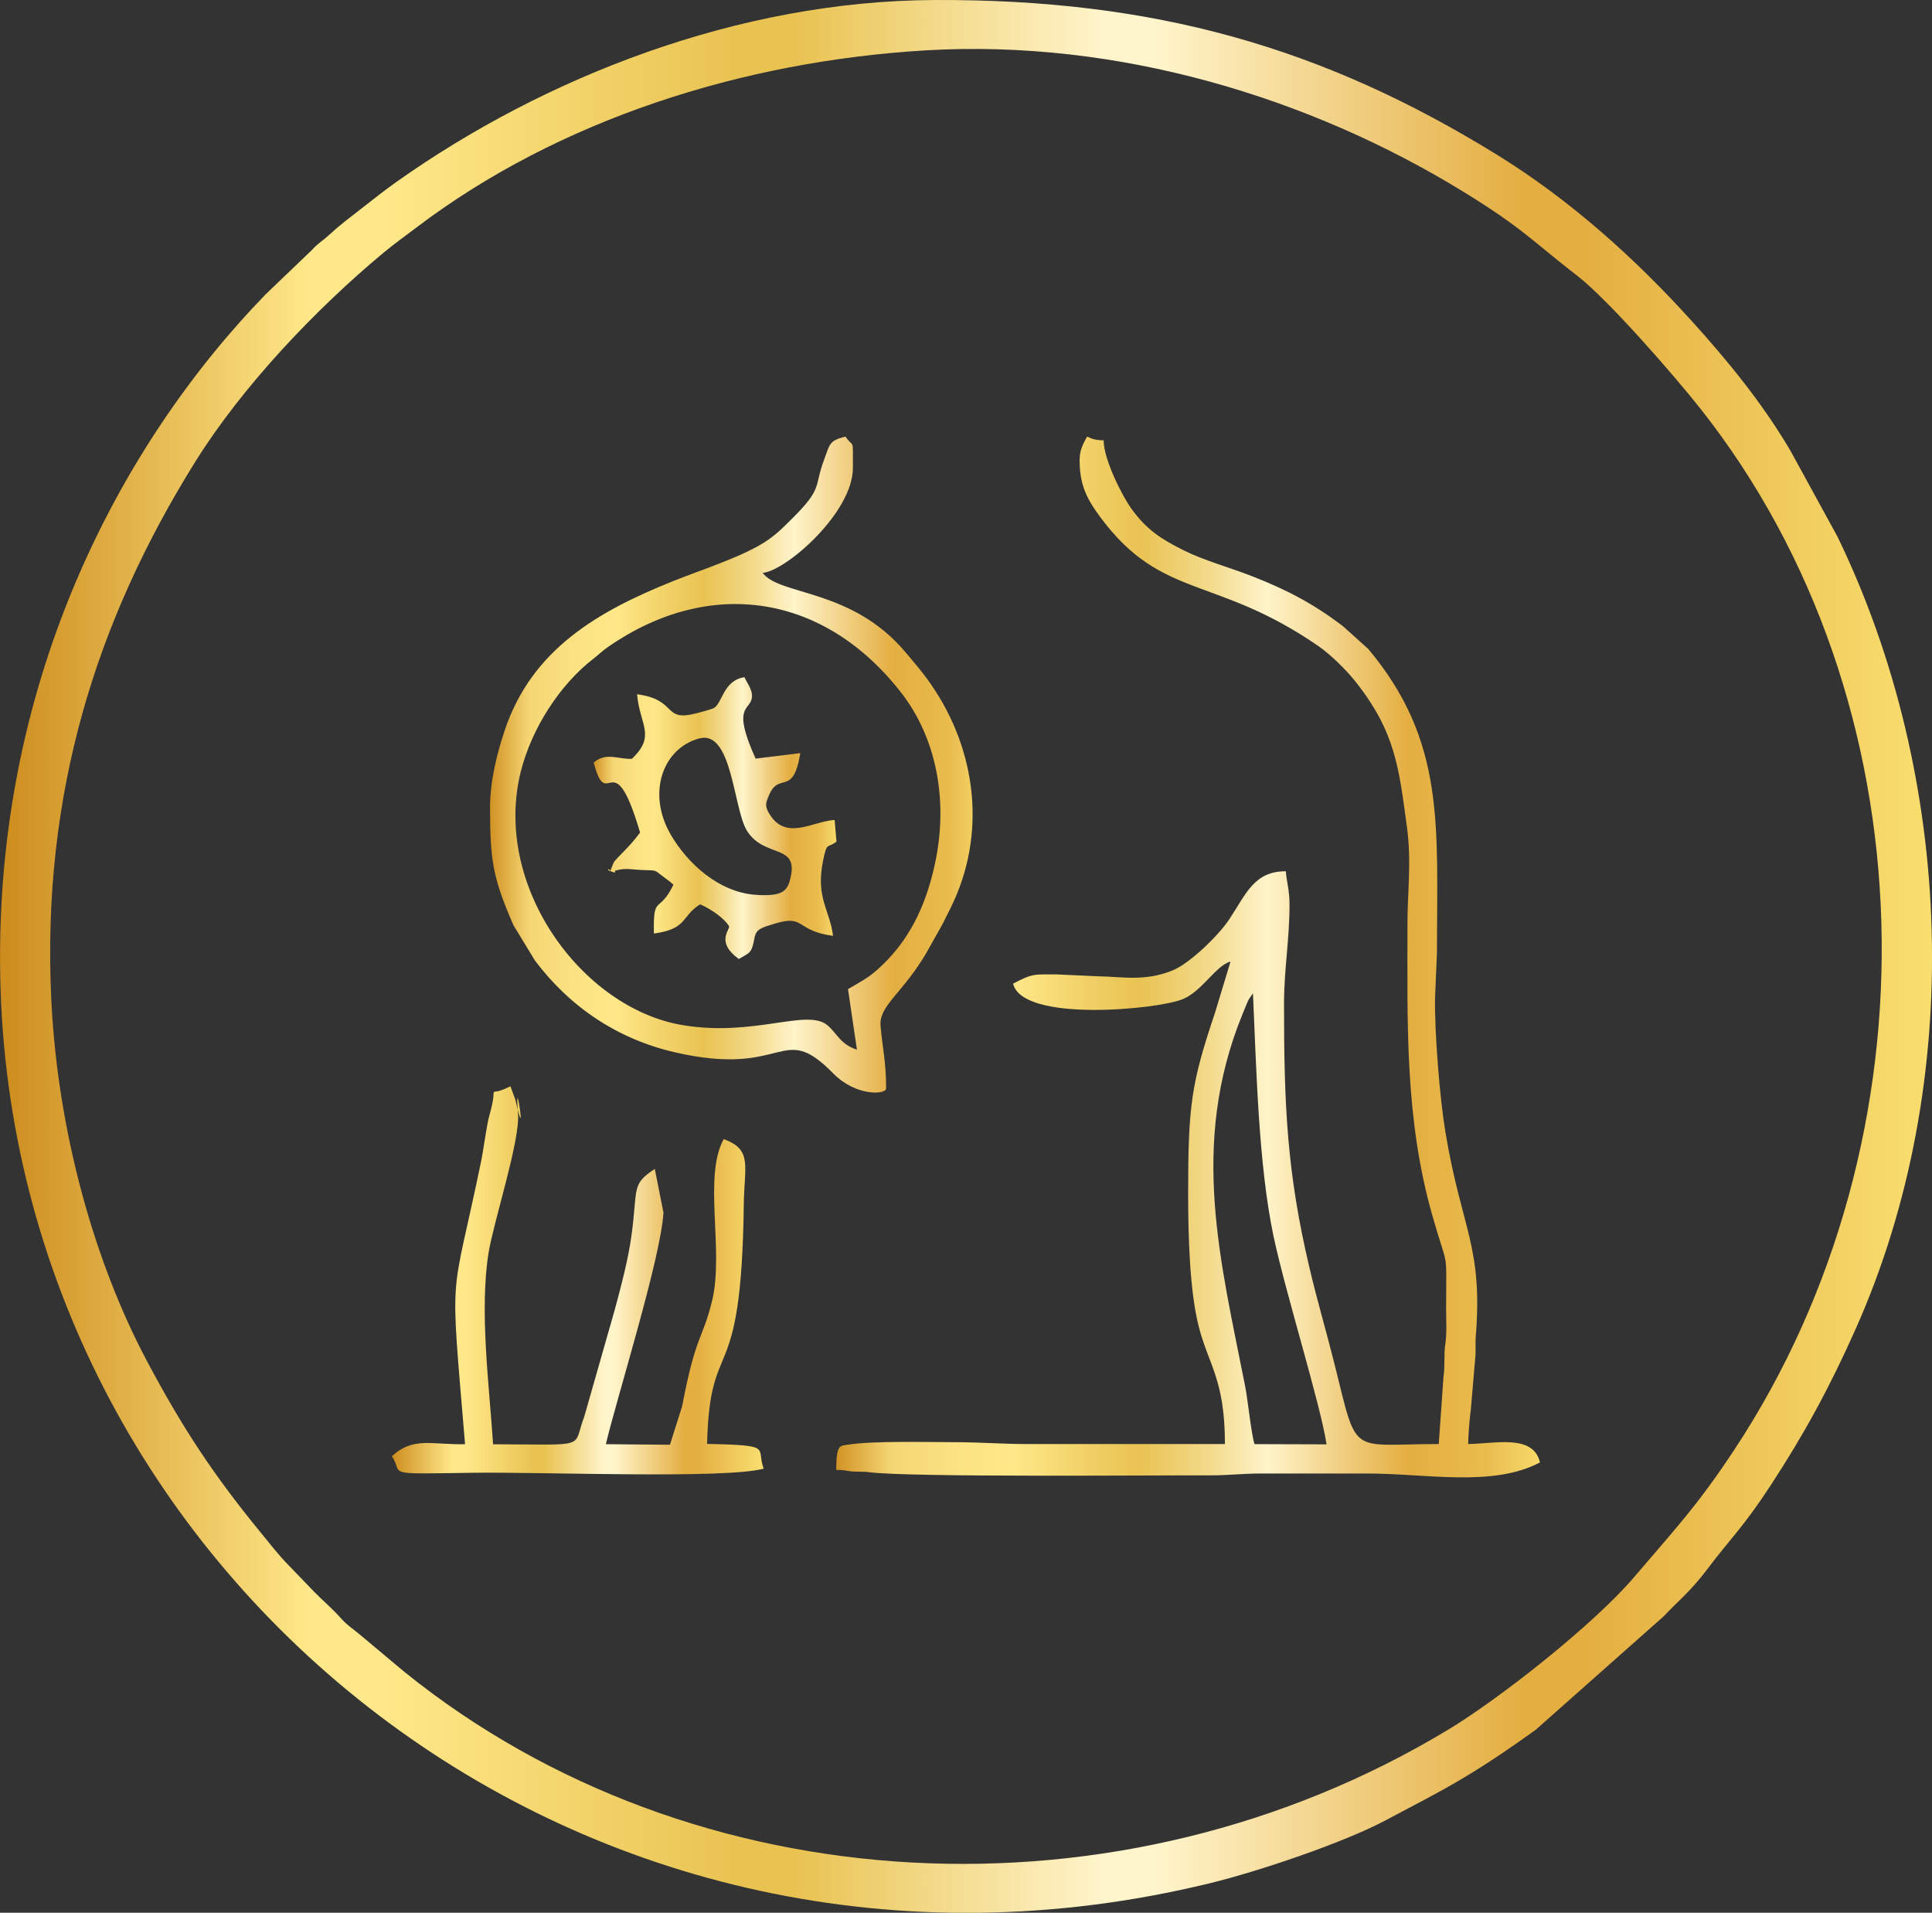 <svg xmlns:xlink="http://www.w3.org/1999/xlink" viewBox="0 0 249.47 246.94" style="shape-rendering:geometricPrecision; text-rendering:geometricPrecision; image-rendering:optimizeQuality; fill-rule:evenodd; clip-rule:evenodd" version="1.1" height="29.311mm" width="29.611mm" xml:space="preserve" xmlns="http://www.w3.org/2000/svg">
 <rect x="0" y="0" width="249.47" height="246.94" fill="#333333" stroke="none"/>
 <defs>
  <style type="text/css">
   
    .fil2 {fill:url(#id0)}
    .fil1 {fill:url(#id1);fill-rule:nonzero}
    .fil0 {fill:url(#id2);fill-rule:nonzero}
   
  </style>
  <linearGradient y2="50%" x2="100%" y1="50%" x1="0%" gradientUnits="objectBoundingBox" id="id0">
   <stop style="stop-opacity:1; stop-color:#D19325" offset="0"></stop>
   <stop style="stop-opacity:1; stop-color:#F5D674" offset="0.078"></stop>
   <stop style="stop-opacity:1; stop-color:#FCE282" offset="0.169"></stop>
   <stop style="stop-opacity:1; stop-color:#FFE889" offset="0.251"></stop>
   <stop style="stop-opacity:1; stop-color:#F2D269" offset="0.349"></stop>
   <stop style="stop-opacity:1; stop-color:#E9C352" offset="0.431"></stop>
   <stop style="stop-opacity:1; stop-color:#F3DA8B" offset="0.529"></stop>
   <stop style="stop-opacity:1; stop-color:#FFF4CA" offset="0.612"></stop>
   <stop style="stop-opacity:1; stop-color:#E4AE41" offset="0.812"></stop>
   <stop style="stop-opacity:1; stop-color:#E9BB4D" offset="0.922"></stop>
   <stop style="stop-opacity:1; stop-color:#F7DA6B" offset="1"></stop>
  </linearGradient>
  <linearGradient y2="165.3" x2="98.62" y1="165.3" x1="50.6" gradientUnits="userSpaceOnUse" id="id1">
   <stop style="stop-opacity:1; stop-color:#CD8C1D" offset="0"></stop>
   <stop style="stop-opacity:1; stop-color:#FFE889" offset="0.161"></stop>
   <stop style="stop-opacity:1; stop-color:#FFE889" offset="0.18"></stop>
   <stop style="stop-opacity:1; stop-color:#FFE889" offset="0.2"></stop>
   <stop style="stop-opacity:1; stop-color:#E9C352" offset="0.38"></stop>
   <stop style="stop-opacity:1; stop-color:#E9C352" offset="0.412"></stop>
   <stop style="stop-opacity:1; stop-color:#FFF4CA" offset="0.569"></stop>
   <stop style="stop-opacity:1; stop-color:#FFF4CA" offset="0.6"></stop>
   <stop style="stop-opacity:1; stop-color:#E4AE41" offset="0.788"></stop>
   <stop style="stop-opacity:1; stop-color:#E4AE41" offset="0.82"></stop>
   <stop style="stop-opacity:1; stop-color:#F9DF70" offset="1"></stop>
  </linearGradient>
  <linearGradient y2="123.47" x2="249.47" y1="123.47" x1="-0" xlink:href="#id1" gradientUnits="userSpaceOnUse" id="id2">
  </linearGradient>
 </defs>
 <g id="Layer_x0020_1">
  <path d="M6.62 128.98c-1.24,-26.26 5.67,-48.69 18.64,-69.44 6.03,-9.65 15.47,-19.61 24.28,-26.93 1.37,-1.14 2.76,-2.12 4.23,-3.24 18.35,-13.92 42.13,-21.47 65.77,-22.87 24.83,-1.47 49.62,6.09 69.43,18.26 7.73,4.75 8.88,6.35 14.74,10.88 3.98,3.08 12.52,12.89 15.89,17.16 29.83,37.78 30.92,94.09 4.38,134.31 -4.85,7.35 -7.67,10.27 -13.01,16.54 -5.17,6.06 -17.25,15.6 -24.03,19.69 -42.19,25.44 -97.27,22.7 -134.68,-7.46l-6 -5.02c-0.76,-0.62 -1.45,-1.07 -2.12,-1.81 -1.5,-1.66 -2.21,-2.16 -3.57,-3.54l-3.65 -3.79c-0.98,-1.02 -2.3,-2.69 -3.27,-3.88 -5.98,-7.3 -10.02,-13.35 -14.73,-22.23 -6.67,-12.58 -11.48,-29.39 -12.3,-46.62zm114.03 -128.98c-25.35,0.11 -50.42,9.98 -69.51,23.52 -1.56,1.11 -2.76,2.07 -4.44,3.38 -1.61,1.26 -2.66,2.01 -4.31,3.52 -0.91,0.83 -1.22,0.88 -2.1,1.84l-5.99 5.74c-18.66,19.21 -35.56,50.43 -34.22,89.93 2.58,76.07 75.51,134.83 156.11,115.21 6.36,-1.55 17.34,-5.25 22.8,-8.17 3.72,-1.99 6.57,-3.4 9.9,-5.39 3.4,-2.03 6.29,-4.02 9.4,-6.25l16.6 -14.72c1.41,-1.55 3.36,-3.1 5.47,-5.9 3.03,-4.04 4.71,-5.47 8.41,-11.15 4.13,-6.34 7.42,-12.29 10.88,-20.07 14.16,-31.86 12.7,-71.06 -2.37,-102.18l-6.05 -11.05c-0.15,-0.25 -0.25,-0.42 -0.39,-0.66 -3.5,-5.82 -7.79,-11.07 -12.35,-16.11 -7.4,-8.18 -15.71,-15.65 -25.14,-21.48 -22.53,-13.92 -44.32,-20.13 -72.7,-20.01z" class="fil0"></path>
  <path d="M60.05 186.45c-4.25,0.1 -6.66,-1.01 -9.45,1.55 1.62,2.43 -1.48,2.31 10.39,2.14 9.07,-0.13 32.49,0.83 37.62,-0.53 -1.03,-2.75 1.4,-3.01 -7.31,-3.2 0.36,-14.57 4.43,-6.39 4.74,-30.82 0.06,-5.15 1.16,-7.14 -2.59,-8.53 -2.69,4.88 0.08,14.43 -1.51,20.91 -1.26,5.12 -2.07,4.18 -3.86,13.58l-1.57 4.97 -8.28 -0.07c1.34,-5.71 7.12,-24.09 7.44,-29.9l-1.12 -5.64c-3.07,2.01 -2.18,2.5 -3,8.54 -0.43,3.14 -1.34,6.57 -2.18,9.68l-3.92 13.73c-1.62,4.22 0.85,3.62 -11.78,3.6 -0.5,-7.68 -1.79,-17.33 -0.57,-24.8 0.65,-3.97 4.06,-14.39 3.79,-17.86 -0.51,-6.46 1.25,5.24 -0.33,-1.78l-0.65 -1.78c-3.46,1.75 -1.34,-1.03 -2.74,3.85 -0.32,1.1 -0.73,4.33 -1.05,5.86 -3.94,19.08 -4.05,12.7 -2.07,36.49z" class="fil1"></path>
  <path d="M161.99 186.43c-0.4,-1.15 -0.87,-5.71 -1.19,-7.36 -3.2,-16.28 -7.2,-31.23 -0.42,-48 0.23,-0.56 0.42,-1.04 0.62,-1.51 0.12,-0.28 0.14,-0.36 0.32,-0.65l0.34 -0.48c0.02,-0.1 0.08,-0.11 0.13,-0.16 0.44,9.75 0.71,22.04 2.64,31.26 1.52,7.24 6.11,21.87 6.86,26.94l-9.29 -0.03zm-22.59 -127.21c0,3.29 0.81,5.05 2.78,7.68 7.89,10.54 14.76,7.36 28,16.47 1.62,1.11 3.64,3.1 4.87,4.65 5.16,6.53 5.59,11.14 6.63,18.82 0.6,4.51 0.06,8.31 0.06,12.3 0,13 -0.36,25.19 3.19,37.71 2.14,7.54 1.8,3.9 1.8,12.22 0,1.45 0.11,3.02 -0.1,4.42 -0.22,1.43 -0.02,2.86 -0.24,4.28l-0.61 8.66c-11.67,0 -10.43,1.78 -13.46,-10.32 -1.06,-4.25 -2.23,-8.16 -3.24,-12.46 -2.89,-12.25 -3.28,-20.77 -3.28,-34.05 0,-4.5 0.71,-8.21 0.71,-12.84 0,-1.82 -0.35,-2.78 -0.48,-4.28 -4.09,0 -5.1,2.88 -7.32,6.23 -1.35,2.04 -5.02,5.62 -7.25,6.55 -3.66,1.52 -6.8,0.8 -9.7,0.78l-5.23 -0.24c-2.96,0 -3.15,-0.17 -5.71,1.19 1.18,5.05 18.83,3.33 21.96,1.98 2.52,-1.09 4.21,-4.32 6.11,-4.83l-1.99 6.57c-3.08,9.17 -3.48,11.95 -3.48,23.39 0,5.77 0.22,12.66 1.37,17.17 1.26,4.93 3.38,6.84 3.38,15.16l-25.45 0c-3.36,0 -6.16,-0.24 -9.28,-0.24 -3.6,0 -10.68,-0.2 -13.95,0.32 -1.02,0.16 -1.51,-0.08 -1.51,3.25 1.07,0 1.19,0.12 1.94,0.2 0.78,0.08 1.48,-0.01 2.28,0.1 5.18,0.69 37.7,0.38 44.07,0.41 2.27,0.01 4.13,-0.24 6.66,-0.24 4.52,0 9.04,0 13.56,0 7.68,0 16.26,1.8 22.36,-1.43 -0.87,-3.73 -5.94,-2.38 -9.27,-2.38 0,-0.93 0.18,-3.37 0.34,-4.42l0.58 -6.79c0.09,-0.85 -0.02,-1.71 0.05,-2.57 0.96,-11.78 -1.81,-13.85 -3.92,-26.54 -0.7,-4.23 -1.4,-12.69 -1.33,-17.23l0.25 -5.93c0,-16.39 1.13,-27.2 -8.87,-39.16l-3.26 -2.93c-3.78,-2.88 -7.2,-4.69 -11.82,-6.49 -2.91,-1.13 -6.13,-2 -8.79,-3.33 -2.89,-1.44 -4.77,-2.65 -6.74,-5.39 -1.11,-1.54 -3.56,-6.28 -3.56,-8.8 -0.99,0 -1.5,-0.17 -2.14,-0.48 -0.42,0.79 -0.95,1.66 -0.95,2.85z" class="fil2"></path>
  <path d="M110.64 135.51c-2.11,-0.68 -2.57,-2.09 -3.76,-3.12 -2.64,-2.27 -9.45,1.52 -18.77,-0.05 -13.01,-2.19 -24.58,-18.04 -20.85,-32.78 1.41,-5.55 5.04,-11.21 9.44,-14.58 0.64,-0.49 1.12,-0.99 1.84,-1.48 13.17,-9.11 27.99,-6.83 37.91,6.04 4.27,5.54 6.13,13.52 4.25,22.09 -1.21,5.52 -3.4,9.93 -7.26,13.42 -1.42,1.29 -2.24,1.63 -3.94,2.65l1.15 7.8zm-47.36 -31.11l0 0.31c0.01,6.47 0.41,8.74 3.02,14.74l2.79 4.58c4.52,6 10.68,10.14 18.12,11.84 14.44,3.31 13.6,-4.19 20.37,2.7 2.96,3.02 6.84,2.75 6.84,1.96 0,-3.56 -0.49,-5.3 -0.72,-8.11 -0.21,-2.59 2.82,-4.16 5.87,-9.32l2.14 -3.81c0.39,-0.77 0.68,-1.35 1.03,-2.06 4.73,-9.52 3.35,-20.38 -2.52,-28.87 -1.06,-1.54 -2.08,-2.7 -3.26,-4.11 -6.96,-8.32 -16.3,-7.32 -18.48,-10.29 3,-0.25 11.65,-7.77 11.65,-13.55 0,-4.15 0.13,-2.43 -0.95,-4.04 -2.14,0.5 -2.02,0.99 -2.76,2.95 -1.33,3.53 -0.13,3.65 -4.08,7.57 -1.15,1.14 -1.83,1.86 -3.15,2.8 -2.88,2.04 -8.68,3.89 -12.27,5.33 -9.63,3.86 -18.28,8.78 -21.78,19.36 -0.91,2.76 -1.87,6.31 -1.87,10.02z" class="fil2"></path>
  <path d="M90.29 95.34c4.3,-1.17 4.38,9.19 6.21,11.99 2.26,3.46 6.55,1.59 5.6,5.89 -0.39,1.75 -0.89,2.56 -4.56,2.3 -4.66,-0.33 -8.73,-3.97 -10.95,-7.8 -3.06,-5.3 -1.05,-11.09 3.7,-12.39zm-8.02 -5.68c0.33,3.95 2.48,5.29 -0.67,8.3 -1.72,0.11 -3.33,-0.91 -4.94,0.49 1.78,6.76 2.47,-2.93 5.99,9.03 -1.31,1.83 -3.09,3.33 -3.39,3.84l-0.39 0.94c-0.15,0.66 -0.73,-0.6 0.01,0.23 0.89,0.35 0.38,-0.03 0.57,-0.09 1.47,-0.42 2.19,-0.08 4.07,-0.06 1.13,0.02 1.14,0.06 1.85,0.63 0.54,0.43 1.09,0.79 1.59,1.24 -1.88,3.9 -2.64,1.13 -2.52,6.31 4.37,-0.59 3.48,-2.21 5.96,-3.77 1.36,0.58 3.13,1.79 3.75,2.85 0.09,0.46 -1.76,2.04 1.25,4.21 1.47,-0.87 1.65,-0.7 2.03,-2.74 0.21,-1.16 0.96,-1.33 2.8,-1.88 3.71,-1.1 2.57,1.01 7.34,1.63 -0.43,-3.4 -2.29,-4.92 -1.27,-9.81 0.5,-2.4 0.52,-1.43 1.71,-2.35l-0.24 -2.8c-2.81,0.13 -6.42,2.89 -8.56,-1.03 -0.47,-0.86 -0.29,-1.3 0.12,-2.24 1.31,-2.98 3.08,0.32 4.01,-5.36l-5.77 0.71c-3.13,-6.93 -0.73,-6.13 -0.48,-7.87 0.14,-0.96 -0.66,-1.94 -0.96,-2.64 -2.73,0.41 -2.84,3.31 -3.94,3.98 -0.23,0.14 -1.81,0.56 -2.2,0.66 -4.51,1.21 -2.39,-1.72 -7.72,-2.44z" class="fil2"></path>
 </g>
</svg>
